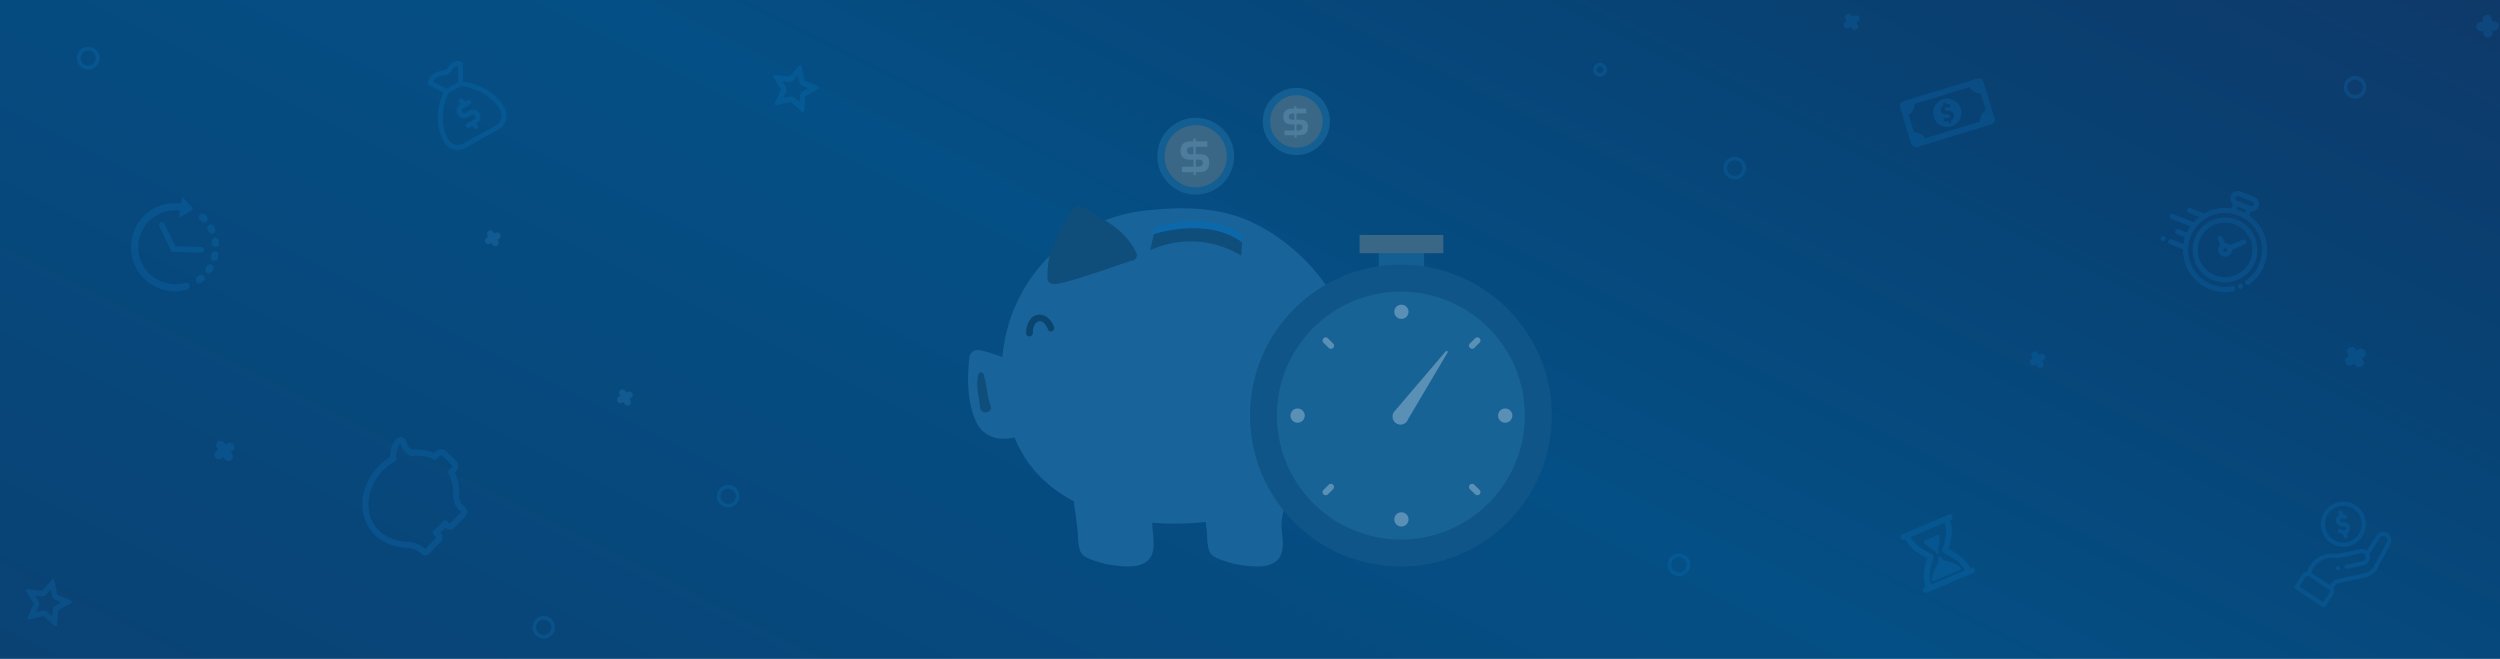 <svg xmlns="http://www.w3.org/2000/svg" xmlns:xlink="http://www.w3.org/1999/xlink" width="1366" height="360" viewBox="0 0 1366 360"><rect x="0" y="0" width="1366" height="360" fill="#808080" stroke="none"/><defs><clipPath id="a"><rect width="1366" height="360"/></clipPath><linearGradient id="b" x1="-0.335" y1="0.974" x2="1.357" y2="-0.209" gradientUnits="objectBoundingBox"><stop offset="0" stop-color="#0d3c6c"/><stop offset="0.444" stop-color="#044f85"/><stop offset="0.618" stop-color="#084274"/><stop offset="0.961" stop-color="#192a58"/><stop offset="1" stop-color="#162654"/></linearGradient></defs><g id="c" clip-path="url(#a)"><rect width="1366" height="360" fill="#fff"/><g clip-path="url(#a)"><rect width="1366" height="360" fill="#fff"/><path d="M7.807,0h1354.35c4.312,0,7.807,2.192,7.807,4.9V478.078c0,2.7-3.5,4.9-7.807,4.9H7.807c-4.312,0-7.807-2.192-7.807-4.9V4.9C0,2.192,3.5,0,7.807,0Z" transform="translate(-0.25 -97.094)" fill="url(#b)"/></g><g transform="translate(-151.165 -163.359)" opacity="0.15"><g transform="translate(343.279 52.121)" fill="rgba(255,145,88,0)" stroke-linejoin="round"><path d="M 245.923 170.218 L 241.037 165.759 L 240.455 165.228 L 239.688 165.406 L 233.244 166.895 L 235.977 160.884 L 236.305 160.164 L 235.896 159.487 L 232.476 153.831 L 239.052 154.572 L 239.834 154.66 L 240.351 154.066 L 244.686 149.085 L 246.021 155.552 L 246.18 156.324 L 246.905 156.631 L 252.989 159.206 L 247.243 162.464 L 246.556 162.853 L 246.489 163.64 L 245.923 170.218 Z" stroke="none"/><path d="M 243.829 152.354 L 241.483 155.05 C 240.91 155.709 240.082 156.081 239.22 156.081 C 239.109 156.081 238.996 156.075 238.884 156.062 L 235.336 155.663 L 237.179 158.711 C 237.692 159.559 237.753 160.604 237.343 161.505 L 235.868 164.749 L 239.35 163.944 C 239.574 163.892 239.801 163.867 240.026 163.867 C 240.766 163.867 241.489 164.141 242.048 164.651 L 244.689 167.061 L 244.994 163.512 C 245.079 162.527 245.643 161.647 246.503 161.159 L 249.603 159.401 L 246.321 158.012 C 245.412 157.628 244.751 156.821 244.552 155.856 L 243.829 152.354 M 245.151 146.67 C 245.205 146.67 245.259 146.677 245.314 146.691 C 245.615 146.771 245.808 147.04 245.891 147.503 L 247.49 155.249 L 254.777 158.334 C 255.318 158.573 255.539 158.878 255.441 159.249 C 255.383 159.47 255.189 159.677 254.859 159.869 L 247.983 163.769 L 247.306 171.643 C 247.298 171.716 247.277 171.818 247.243 171.949 C 247.134 172.362 246.931 172.568 246.633 172.568 C 246.569 172.568 246.5 172.558 246.426 172.539 C 246.235 172.49 246.05 172.376 245.87 172.201 L 240.026 166.867 L 232.318 168.648 C 232.175 168.684 232.044 168.701 231.924 168.701 C 231.831 168.701 231.746 168.691 231.667 168.67 C 231.456 168.616 231.316 168.501 231.249 168.328 C 231.181 168.154 231.175 167.963 231.231 167.752 C 231.246 167.691 231.283 167.594 231.34 167.458 L 234.612 160.263 L 230.517 153.49 C 230.336 153.152 230.274 152.877 230.329 152.667 C 230.413 152.345 230.682 152.184 231.135 152.184 C 231.204 152.184 231.278 152.188 231.355 152.195 L 239.22 153.081 L 244.412 147.115 C 244.658 146.818 244.904 146.67 245.151 146.67 Z" stroke="none" fill="#1093ed"/></g><g transform="translate(169 113.093)" fill="rgba(255,145,88,0)" stroke-linejoin="round"><path d="M 11.923 390.218 L 7.037 385.76 L 6.455 385.23 L 5.688 385.407 L -0.756 386.895 L 1.978 380.885 L 2.305 380.165 L 1.896 379.488 L -1.524 373.831 L 5.052 374.572 L 5.835 374.66 L 6.351 374.066 L 10.686 369.085 L 12.021 375.552 L 12.18 376.323 L 12.905 376.63 L 18.989 379.206 L 13.243 382.464 L 12.556 382.853 L 12.489 383.64 L 11.923 390.218 Z" stroke="none"/><path d="M 9.829 372.354 L 7.483 375.051 C 6.91 375.709 6.083 376.081 5.22 376.081 C 5.109 376.081 4.996 376.075 4.884 376.062 L 1.336 375.663 L 3.179 378.711 C 3.692 379.559 3.753 380.604 3.343 381.506 L 1.867 384.75 L 5.351 383.945 C 5.575 383.894 5.801 383.868 6.026 383.868 C 6.766 383.868 7.489 384.142 8.048 384.652 L 10.689 387.062 L 10.994 383.512 C 11.079 382.527 11.643 381.647 12.503 381.159 L 15.603 379.401 L 12.32 378.011 C 11.412 377.626 10.751 376.82 10.552 375.855 L 9.829 372.354 M 11.151 366.67 C 11.205 366.67 11.26 366.677 11.314 366.691 C 11.615 366.77 11.808 367.041 11.891 367.503 L 13.49 375.248 L 20.777 378.334 C 21.318 378.573 21.539 378.878 21.441 379.248 C 21.383 379.469 21.189 379.678 20.859 379.87 L 13.983 383.769 L 13.306 391.643 C 13.298 391.717 13.277 391.818 13.243 391.948 C 13.134 392.362 12.931 392.568 12.633 392.568 C 12.569 392.568 12.5 392.559 12.426 392.539 C 12.235 392.489 12.05 392.377 11.87 392.2 L 6.026 386.868 L -1.682 388.648 C -1.825 388.684 -1.956 388.702 -2.076 388.702 C -2.168 388.702 -2.254 388.691 -2.333 388.67 C -2.544 388.616 -2.684 388.501 -2.751 388.328 C -2.818 388.154 -2.825 387.963 -2.769 387.751 C -2.753 387.692 -2.717 387.593 -2.66 387.458 L 0.612 380.264 L -3.483 373.49 C -3.664 373.152 -3.726 372.878 -3.671 372.667 C -3.587 372.345 -3.318 372.184 -2.866 372.184 C -2.796 372.184 -2.722 372.188 -2.644 372.195 L 5.22 373.081 L 10.412 367.114 C 10.658 366.819 10.904 366.67 11.151 366.67 Z" stroke="none" fill="#1093ed"/></g><path d="M5.584,9.993l-.7-1.021-1.021.7A2.472,2.472,0,1,1,1.079,5.585l1.021-.7L1.4,3.867A2.472,2.472,0,0,1,5.487,1.08l.7,1.021,1.021-.7A2.473,2.473,0,0,1,9.992,5.489l-1.021.7.7,1.021A2.472,2.472,0,1,1,5.584,9.993Z" transform="translate(268.268 404.211)" fill="#1093ed"/><path d="M5.584,9.993l-.7-1.021-1.021.7A2.473,2.473,0,0,1,1.078,5.583l1.021-.7-.7-1.02A2.473,2.473,0,0,1,5.488,1.078l.7,1.021,1.021-.7A2.472,2.472,0,1,1,9.992,5.487l-1.022.7.7,1.021A2.472,2.472,0,1,1,5.584,9.993Z" transform="translate(1432.609 352.923)" fill="#1093ed"/><path d="M4.284,7.667l-.536-.785-.783.534A1.9,1.9,0,1,1,.828,4.286l.783-.535-.535-.784A1.9,1.9,0,1,1,4.209.828l.536.785.783-.534A1.9,1.9,0,1,1,7.665,4.21l-.783.534.535.784A1.9,1.9,0,1,1,4.284,7.667Z" transform="translate(1158.634 171.061)" fill="#1093ed"/><path d="M4.084,7.8,3.633,6.97,2.8,7.421a1.9,1.9,0,0,1-1.8-3.337l.834-.451L1.377,2.8A1.9,1.9,0,1,1,4.713.994l.452.835L6,1.378A1.9,1.9,0,0,1,7.8,4.714l-.834.451L7.421,6A1.9,1.9,0,1,1,4.084,7.8Z" transform="translate(1260.06 355.438)" fill="#1093ed"/><path d="M4.084,7.8l-.451-.835L2.8,7.42a1.9,1.9,0,0,1-1.8-3.336l.834-.451L1.377,2.8A1.9,1.9,0,0,1,4.713,1l.451.834L6,1.377A1.9,1.9,0,0,1,7.8,4.713l-.834.451L7.421,6A1.9,1.9,0,0,1,4.084,7.8Z" transform="translate(416.057 289.153)" fill="#54b5f7"/><path d="M4.085,7.8l-.452-.835L2.8,7.42a1.9,1.9,0,0,1-1.8-3.337l.834-.451L1.377,2.8A1.9,1.9,0,0,1,4.714.994l.451.834L6,1.377A1.9,1.9,0,0,1,7.8,4.713l-.834.451L7.421,6A1.9,1.9,0,1,1,4.085,7.8Z" transform="translate(488.213 376.043)" fill="#54b5f7"/><path d="M3.918,10.017l-.07-1.233-1.235.07a2.472,2.472,0,1,1-.281-4.936l1.234-.07L3.5,2.614a2.472,2.472,0,1,1,4.937-.283L8.5,3.567,9.736,3.5a2.472,2.472,0,0,1,.283,4.937L8.785,8.5l.07,1.233a2.473,2.473,0,0,1-2.328,2.611c-.047,0-.094,0-.141,0A2.474,2.474,0,0,1,3.918,10.017Z" transform="translate(1504.209 171.486)" fill="#1093ed"/><g transform="translate(-74.392 -58.807)" fill="rgba(236,78,51,0)" stroke-linejoin="round"><path d="M 1173.394 319.196 C 1170.635 319.196 1168.365 317.036 1168.225 314.277 C 1168.081 311.424 1170.284 308.985 1173.137 308.84 C 1173.226 308.836 1173.315 308.834 1173.403 308.834 C 1176.163 308.834 1178.434 310.995 1178.573 313.754 C 1178.643 315.136 1178.171 316.463 1177.243 317.489 C 1176.315 318.516 1175.043 319.12 1173.661 319.19 C 1173.572 319.194 1173.482 319.196 1173.394 319.196 Z" stroke="none"/><path d="M 1173.403 309.834 C 1173.332 309.834 1173.259 309.836 1173.188 309.839 C 1170.886 309.956 1169.107 311.924 1169.224 314.227 C 1169.336 316.453 1171.168 318.196 1173.394 318.196 C 1173.465 318.196 1173.538 318.195 1173.611 318.191 C 1174.726 318.135 1175.752 317.647 1176.501 316.819 C 1177.25 315.99 1177.631 314.92 1177.575 313.805 C 1177.462 311.578 1175.63 309.834 1173.403 309.834 M 1173.403 307.834 C 1176.674 307.834 1179.405 310.4 1179.572 313.703 C 1179.744 317.113 1177.12 320.016 1173.711 320.188 C 1173.605 320.194 1173.499 320.196 1173.394 320.196 C 1170.124 320.196 1167.393 317.63 1167.226 314.328 C 1167.054 310.919 1169.677 308.015 1173.087 307.842 C 1173.193 307.836 1173.298 307.834 1173.403 307.834 Z" stroke="none" fill="#1093ed"/></g><g transform="translate(188.568 290.928)" fill="rgba(84,181,247,0)" stroke-linejoin="round"><path d="M 360.469 148.747 C 357.71 148.747 355.44 146.586 355.3 143.827 C 355.156 140.974 357.36 138.536 360.213 138.391 C 360.301 138.387 360.391 138.384 360.479 138.384 C 363.238 138.384 365.509 140.545 365.648 143.304 C 365.718 144.686 365.246 146.013 364.318 147.04 C 363.39 148.067 362.118 148.671 360.736 148.74 C 360.647 148.745 360.557 148.747 360.469 148.747 Z" stroke="none"/><path d="M 360.479 139.384 C 360.408 139.384 360.335 139.386 360.263 139.39 C 357.961 139.506 356.183 141.474 356.299 143.777 C 356.412 146.003 358.243 147.747 360.469 147.747 C 360.541 147.747 360.613 147.745 360.686 147.742 C 361.801 147.685 362.827 147.198 363.576 146.369 C 364.325 145.541 364.706 144.47 364.65 143.354 C 364.537 141.128 362.705 139.384 360.479 139.384 M 360.479 137.384 C 363.75 137.384 366.48 139.95 366.647 143.254 C 366.82 146.663 364.196 149.567 360.787 149.739 C 360.68 149.744 360.574 149.747 360.469 149.747 C 357.199 149.747 354.469 147.181 354.302 143.878 C 354.129 140.468 356.753 137.565 360.162 137.392 C 360.268 137.387 360.374 137.384 360.479 137.384 Z" stroke="none" fill="#1093ed"/></g><g transform="translate(162.683 70.274)" fill="rgba(236,78,51,0)" stroke-linejoin="round"><path d="M 1275.306 145.98 C 1272.546 145.98 1270.274 143.819 1270.135 141.06 C 1270.065 139.678 1270.537 138.351 1271.465 137.324 C 1272.393 136.297 1273.665 135.694 1275.047 135.624 C 1275.136 135.62 1275.226 135.617 1275.315 135.617 C 1278.073 135.617 1280.343 137.778 1280.483 140.537 C 1280.627 143.389 1278.423 145.828 1275.57 145.973 C 1275.483 145.978 1275.394 145.98 1275.306 145.98 Z" stroke="none"/><path d="M 1275.315 136.617 C 1275.243 136.617 1275.17 136.619 1275.097 136.623 C 1273.982 136.679 1272.956 137.166 1272.207 137.995 C 1271.458 138.823 1271.077 139.894 1271.133 141.01 C 1271.246 143.236 1273.079 144.98 1275.306 144.98 C 1275.377 144.98 1275.45 144.978 1275.519 144.975 C 1277.822 144.857 1279.601 142.889 1279.484 140.587 C 1279.372 138.361 1277.54 136.617 1275.315 136.617 M 1275.315 134.617 C 1278.585 134.617 1281.314 137.184 1281.482 140.486 C 1281.654 143.895 1279.03 146.798 1275.621 146.972 C 1275.516 146.977 1275.41 146.98 1275.306 146.98 C 1272.035 146.98 1269.303 144.415 1269.136 141.111 C 1268.964 137.701 1271.587 134.797 1274.997 134.625 C 1275.103 134.62 1275.21 134.617 1275.315 134.617 Z" stroke="none" fill="#1093ed"/></g><g transform="translate(-430.74 59.945)" fill="rgba(236,78,51,0)" stroke-linejoin="round"><path d="M 630.084 140.354 C 627.325 140.354 625.055 138.193 624.915 135.434 C 624.846 134.052 625.318 132.726 626.246 131.699 C 627.174 130.672 628.446 130.068 629.828 129.998 C 629.917 129.994 630.007 129.992 630.096 129.992 C 632.854 129.992 635.124 132.152 635.264 134.911 C 635.408 137.763 633.204 140.202 630.351 140.347 C 630.262 140.352 630.173 140.354 630.084 140.354 Z" stroke="none"/><path d="M 630.096 130.992 C 630.024 130.992 629.951 130.993 629.878 130.997 C 628.763 131.053 627.737 131.541 626.988 132.369 C 626.239 133.198 625.858 134.268 625.914 135.384 C 626.027 137.61 627.858 139.354 630.084 139.354 C 630.156 139.354 630.229 139.352 630.3 139.348 C 632.603 139.231 634.381 137.263 634.265 134.961 C 634.152 132.735 632.321 130.992 630.096 130.992 M 630.096 128.992 C 633.366 128.992 636.095 131.558 636.262 134.86 C 636.435 138.27 633.811 141.173 630.402 141.346 C 630.295 141.351 630.189 141.354 630.084 141.354 C 626.814 141.354 624.084 138.788 623.917 135.485 C 623.744 132.076 626.368 129.172 629.777 129 C 629.884 128.994 629.99 128.992 630.096 128.992 Z" stroke="none" fill="#1093ed"/></g><g transform="translate(256.897 -133.037)" fill="rgba(236,78,51,0)" stroke-linejoin="round"><path d="M 768.541 337.317 C 767.045 337.317 765.813 336.144 765.737 334.647 C 765.699 333.896 765.955 333.176 766.459 332.619 C 766.962 332.062 767.653 331.735 768.402 331.697 C 768.452 331.694 768.501 331.693 768.549 331.693 C 770.046 331.693 771.277 332.865 771.353 334.362 C 771.431 335.91 770.235 337.234 768.687 337.313 C 768.638 337.315 768.59 337.317 768.541 337.317 Z" stroke="none"/><path d="M 768.549 332.693 C 768.518 332.693 768.486 332.694 768.452 332.696 C 767.97 332.72 767.525 332.931 767.201 333.29 C 766.876 333.649 766.711 334.113 766.736 334.596 C 766.784 335.561 767.578 336.317 768.541 336.317 C 768.573 336.317 768.605 336.316 768.636 336.314 C 769.634 336.263 770.404 335.41 770.354 334.413 C 770.305 333.448 769.512 332.693 768.549 332.693 M 768.549 330.693 C 770.565 330.693 772.248 332.276 772.351 334.312 C 772.458 336.414 770.84 338.205 768.737 338.312 C 768.672 338.315 768.606 338.317 768.541 338.317 C 766.525 338.317 764.841 336.734 764.738 334.697 C 764.632 332.595 766.25 330.804 768.352 330.698 C 768.418 330.695 768.484 330.693 768.549 330.693 Z" stroke="none" fill="#1093ed"/></g><g transform="translate(119.155 132.318)" fill="rgba(236,78,51,0)" stroke-linejoin="round"><path d="M 329.089 378.99 C 326.33 378.99 324.06 376.829 323.92 374.07 C 323.776 371.217 325.98 368.777 328.833 368.632 C 328.92 368.628 329.01 368.626 329.098 368.626 C 331.858 368.626 334.129 370.787 334.268 373.546 C 334.338 374.928 333.866 376.255 332.938 377.282 C 332.01 378.309 330.738 378.913 329.356 378.983 C 329.267 378.987 329.178 378.99 329.089 378.99 Z" stroke="none"/><path d="M 329.098 369.626 C 329.026 369.626 328.954 369.628 328.884 369.631 C 326.581 369.748 324.803 371.717 324.919 374.02 C 325.031 376.246 326.863 377.99 329.089 377.99 C 329.161 377.99 329.234 377.988 329.306 377.984 C 330.421 377.928 331.447 377.44 332.196 376.612 C 332.945 375.783 333.326 374.712 333.27 373.597 C 333.157 371.37 331.324 369.626 329.098 369.626 M 329.098 367.626 C 332.369 367.626 335.1 370.193 335.267 373.496 C 335.44 376.905 332.816 379.809 329.407 379.982 C 329.3 379.987 329.194 379.99 329.089 379.99 C 325.819 379.99 323.088 377.423 322.922 374.12 C 322.749 370.71 325.373 367.807 328.782 367.634 C 328.888 367.628 328.993 367.626 329.098 367.626 Z" stroke="none" fill="#1093ed"/></g><g transform="translate(236.877 345)" fill="rgba(255,145,88,0)" stroke-linejoin="round"><path d="M 831.654 132.122 C 828.894 132.122 826.622 129.961 826.482 127.203 C 826.338 124.349 828.542 121.91 831.395 121.765 C 831.483 121.761 831.572 121.759 831.66 121.759 C 834.42 121.759 836.691 123.919 836.831 126.678 C 836.975 129.532 834.771 131.971 831.918 132.116 C 831.831 132.12 831.742 132.122 831.654 132.122 Z" stroke="none"/><path d="M 831.66 122.759 C 831.589 122.759 831.517 122.761 831.446 122.764 C 829.143 122.881 827.365 124.849 827.481 127.152 C 827.594 129.378 829.427 131.122 831.654 131.122 C 831.725 131.122 831.797 131.121 831.868 131.117 C 834.17 131 835.948 129.032 835.832 126.728 C 835.719 124.502 833.887 122.759 831.66 122.759 M 831.66 120.759 C 834.931 120.759 837.662 123.324 837.829 126.627 C 838.002 130.037 835.378 132.942 831.969 133.114 C 831.864 133.12 831.758 133.122 831.654 133.122 C 828.383 133.122 825.651 130.556 825.484 127.253 C 825.311 123.844 827.935 120.939 831.344 120.767 C 831.45 120.761 831.556 120.759 831.66 120.759 Z" stroke="none" fill="#1093ed"/></g><g transform="matrix(0.899, -0.438, 0.438, 0.899, 213.904, 285.826)"><g transform="translate(0 1.688)"><g transform="translate(0 0)"><path d="M255.454,423.213c-.4.1-.8.187-1.2.261a1.936,1.936,0,0,0,.705,3.807c.479-.089.961-.193,1.434-.311a1.936,1.936,0,0,0-.936-3.757Z" transform="translate(-226.511 -379.524)" fill="#1093ed"/><path d="M413.021,140.023a1.936,1.936,0,0,0,3.676-1.217c-.153-.463-.323-.927-.5-1.378a1.936,1.936,0,1,0-3.595,1.437C412.751,139.245,412.893,139.635,413.021,140.023Z" transform="translate(-369.761 -122.284)" fill="#1093ed"/><path d="M322.885,394.232c-.342.225-.694.444-1.049.648a1.936,1.936,0,1,0,1.935,3.354c.422-.243.842-.5,1.249-.771a1.936,1.936,0,0,0-2.134-3.23Z" transform="translate(-287.65 -353.308)" fill="#1093ed"/><path d="M431.5,209.172a1.936,1.936,0,1,0-3.869.152c.016.408.02.823.011,1.231a1.936,1.936,0,1,0,3.871.086C431.528,210.153,431.524,209.659,431.5,209.172Z" transform="translate(-383.365 -186.025)" fill="#1093ed"/><path d="M380.7,344.456a1.935,1.935,0,0,0-2.711.387c-.246.328-.5.651-.77.963a1.937,1.937,0,0,0,.219,2.729c.046.039.093.075.142.109a1.936,1.936,0,0,0,2.587-.328c.316-.372.625-.758.919-1.149A1.936,1.936,0,0,0,380.7,344.456Z" transform="translate(-337.754 -308.625)" fill="#1093ed"/><path d="M416.71,279.441a1.936,1.936,0,0,0-2.426,1.268c-.122.39-.258.781-.4,1.165a1.936,1.936,0,0,0,3.618,1.379c.174-.456.335-.922.481-1.385A1.936,1.936,0,0,0,416.71,279.441Z" transform="translate(-370.919 -250.607)" fill="#1093ed"/><path d="M20.5,45.655a19.99,19.99,0,0,1-4.966-1.578c-.019-.01-.035-.021-.055-.03-.371-.175-.741-.362-1.1-.557l-.005,0a20.652,20.652,0,0,1-1.926-1.2,20.2,20.2,0,0,1,.084-33.09l.069-.048a20.237,20.237,0,0,1,22.68-.182l-1.513,2.185c-.421.608-.162,1.052.574.985l6.57-.588a1.082,1.082,0,0,0,.98-1.416L40.126,3.772c-.2-.713-.7-.8-1.124-.19L37.486,5.773a23.909,23.909,0,0,0-17.52-3.725q-.93.161-1.833.391l-.012,0-.07.02A23.872,23.872,0,0,0,4.814,11.332c-.028.033-.057.065-.083.1-.11.148-.219.3-.326.451-.175.248-.347.5-.511.757-.021.031-.036.062-.054.093A23.868,23.868,0,0,0,.025,26.812c0,.016,0,.033,0,.05.022.486.06.978.113,1.463,0,.031.01.061.015.092.054.487.122.976.207,1.464A23.892,23.892,0,0,0,7.1,42.837l.025.026.009.008a24.394,24.394,0,0,0,3.084,2.577,23.871,23.871,0,0,0,9.6,4.017,1.936,1.936,0,0,0,.683-3.811Z" transform="translate(0 -1.688)" fill="#1093ed"/><path d="M207.554,83.2a1.567,1.567,0,0,0-1.567,1.566V100.37l14.272,7.378a1.566,1.566,0,0,0,1.438-2.783l-12.579-6.5v-13.7A1.566,1.566,0,0,0,207.554,83.2Z" transform="translate(-184.663 -74.76)" fill="#1093ed"/></g></g></g><g transform="matrix(0.695, -0.719, 0.719, 0.695, 325.762, 426.449)"><path d="M55.561,34.161h-.873a24.652,24.652,0,0,0-7.134-9.853,6.478,6.478,0,0,1,1.058-5.277,3.283,3.283,0,0,0,.1-3.37,3.317,3.317,0,0,0-2.891-1.71c-.135,0-.283.012-.418.025a13.358,13.358,0,0,0-8.856,4.465,24.753,24.753,0,0,0-4.932-.836,33.3,33.3,0,0,0-3.506-.2A30,30,0,0,0,8.315,24.591,23.266,23.266,0,0,0,0,42.2a21.9,21.9,0,0,0,.6,5.129c.012.037.012.074.025.1l.012.062a23.524,23.524,0,0,0,1.845,4.945A26.078,26.078,0,0,0,7.22,59.585,11.2,11.2,0,0,1,10.2,66.7v.726a1.91,1.91,0,0,0,.037.381A3.174,3.174,0,0,0,13.358,70.5h9.164a3.16,3.16,0,0,0,3.161-3.161v-.418a32.3,32.3,0,0,0,3.936.049v.369A3.16,3.16,0,0,0,32.781,70.5h9.164a3.16,3.16,0,0,0,3.161-3.161V65.1a7.4,7.4,0,0,1,2.534-5.08c.111-.1.234-.2.344-.3l.025-.025a.287.287,0,0,0,.086-.086,24.484,24.484,0,0,0,6.716-9.742h.726a4.446,4.446,0,0,0,4.44-4.44V38.576A4.4,4.4,0,0,0,55.561,34.161Zm-9.742-16.9h0l-.012-.012v.012h0L45.6,15.612ZM56.68,45.44a1.123,1.123,0,0,1-1.119,1.119H53.642a1.665,1.665,0,0,0-1.587,1.169,21.015,21.015,0,0,1-6.2,9.459l-.025.025-.012.012-.332.3-.037.037a10.7,10.7,0,0,0-3.641,7.491v2.14H32.953v-2a1.667,1.667,0,0,0-1.833-1.648,27.643,27.643,0,0,1-3.014.16,28.644,28.644,0,0,1-3.85-.258,1.655,1.655,0,0,0-1.882,1.648v2.1H13.53v-.6a14.55,14.55,0,0,0-3.912-9.311A22.485,22.485,0,0,1,5.5,51.012c-.012-.025-.025-.037-.025-.062a19.365,19.365,0,0,1-1.6-4.256c0-.012-.012-.025-.012-.037v-.025a19.181,19.181,0,0,1-.529-4.416c0-11.845,11.12-21.476,24.785-21.476a30.3,30.3,0,0,1,3.173.172.156.156,0,0,1,.074.012,16.2,16.2,0,0,1,4.957,1,1.666,1.666,0,0,0,2.165-.529,9.8,9.8,0,0,1,7.319-4.1A9.811,9.811,0,0,0,44.38,25.28a1.691,1.691,0,0,0,.615,1.242,21.258,21.258,0,0,1,6.962,9.84,1.666,1.666,0,0,0,1.574,1.144h2.042a1.123,1.123,0,0,1,1.119,1.119V45.44H56.68Z" fill="#1093ed"/></g><g transform="matrix(0.875, -0.485, 0.485, 0.875, 347.175, 226.309)"><g transform="translate(33.9)"><path d="M193.407,221.056h-2.492a1.64,1.64,0,1,1,0-3.28H195.3a1.087,1.087,0,1,0,0-2.175h-2.057v-1.513a1.087,1.087,0,1,0-2.175,0V215.6h-.154a3.815,3.815,0,0,0,0,7.63h2.492a1.64,1.64,0,1,1,0,3.28H188.94a1.087,1.087,0,0,0,0,2.175h2.139v1.55a1.087,1.087,0,1,0,2.175,0v-1.55h.208a3.815,3.815,0,0,0-.054-7.63Z" transform="translate(-173.217 -193.698)" fill="#1093ed" stroke="#1093ed" stroke-width="0.5"/><path d="M69.187,24.893a31.17,31.17,0,0,0-4.712-7.558A35.106,35.106,0,0,0,58.439,11.6l4.622-8.572a1.073,1.073,0,0,0-.2-1.287A5.417,5.417,0,0,0,58.983,0a9.121,9.121,0,0,0-3.516.924,6.654,6.654,0,0,1-2.211.662A1.377,1.377,0,0,1,52.74,1.5,16.1,16.1,0,0,0,47.321.217a7.345,7.345,0,0,0-5.455,2.555,1.094,1.094,0,0,0-.127,1.359l4.984,7.53a35.693,35.693,0,0,0-5.954,5.673,31.452,31.452,0,0,0-4.712,7.558A25.7,25.7,0,0,0,33.9,35.151a8.45,8.45,0,0,0,8.437,8.437h20.57a8.45,8.45,0,0,0,8.437-8.437A25.7,25.7,0,0,0,69.187,24.893ZM44.058,3.679a4.741,4.741,0,0,1,3.262-1.3,14.12,14.12,0,0,1,4.667,1.151,3.682,3.682,0,0,0,1.26.217,8.027,8.027,0,0,0,3.045-.825,7.349,7.349,0,0,1,2.682-.761,2.876,2.876,0,0,1,1.749.6l-4.35,8.083H48.8ZM62.907,41.412H42.337a6.269,6.269,0,0,1-6.262-6.262c0-5.809,2.13-11.318,6.316-16.375a33.265,33.265,0,0,1,6.153-5.763h8.138a32.637,32.637,0,0,1,6.153,5.763c4.2,5.056,6.316,10.557,6.316,16.375A6.242,6.242,0,0,1,62.907,41.412Z" transform="translate(-33.9)" fill="#1093ed" stroke="#1093ed" stroke-width="0.5"/></g></g><g transform="matrix(0.978, -0.208, 0.208, 0.978, 1394.681, 438.932)"><path d="M220.634,332.1a1.119,1.119,0,1,0-1.583,0A1.12,1.12,0,0,0,220.634,332.1Zm0,0" transform="translate(-193.807 -290.114)" fill="#1093ed"/><path d="M188.449,12.3A12.3,12.3,0,1,0,200.753,0,12.318,12.318,0,0,0,188.449,12.3Zm22.371,0A10.067,10.067,0,1,1,200.753,2.237,10.079,10.079,0,0,1,210.82,12.3Zm0,0" transform="translate(-166.919 6)" fill="#1093ed"/><path d="M13.385,245.518a1.118,1.118,0,0,0,1.579.009l5.423-5.343a3.38,3.38,0,0,0,.8-3.471l1.167-1.125a3.336,3.336,0,0,1,2.329-.941h14.87A10.015,10.015,0,0,0,46.57,231.8c.078-.076-.59.712,10.145-12.119a4.474,4.474,0,0,0-6.808-5.807l-6.6,6.784a4.5,4.5,0,0,0-3.478-1.665H27.355a14.431,14.431,0,0,0-5.6-1.118A13.839,13.839,0,0,0,9.14,225.022a3.341,3.341,0,0,0-2.992.927L.828,231.285a1.119,1.119,0,0,0,0,1.578Zm8.368-25.412a12.211,12.211,0,0,1,4.924,1.025,1.116,1.116,0,0,0,.448.094h12.7a2.237,2.237,0,1,1,0,4.474H30.7a1.118,1.118,0,1,0,0,2.237h9.126a4.467,4.467,0,0,0,4.435-5.059c6.385-6.563,7.285-7.485,7.324-7.531A2.237,2.237,0,1,1,55,218.237L44.97,230.23a7.789,7.789,0,0,1-5.422,2.18H24.679a5.561,5.561,0,0,0-3.883,1.568l-.951.917-8.763-8.763c2.048-3.842,5.891-6.027,10.671-6.027ZM7.732,227.529a1.116,1.116,0,0,1,1.385-.157c.194.118-.362-.388,9.688,9.648a1.121,1.121,0,0,1,.006,1.576l-4.623,4.555L3.2,232.077Zm0,0" transform="translate(0 -185.428)" fill="#1093ed"/><path d="M268.1,41.107v1.311a3.355,3.355,0,0,0,1.118,6.519,1.118,1.118,0,1,1,0,2.237,2.023,2.023,0,0,1-1.452-.846,1.119,1.119,0,1,0-1.712,1.44,4.639,4.639,0,0,0,2.046,1.457V54.53a1.118,1.118,0,1,0,2.237,0V53.219a3.355,3.355,0,0,0-1.118-6.519,1.119,1.119,0,0,1,0-2.237,1.8,1.8,0,0,1,1.21.585,1.119,1.119,0,0,0,1.556-1.607,4.321,4.321,0,0,0-1.647-1.03v-1.3a1.118,1.118,0,1,0-2.237,0Zm0,0" transform="translate(-235.604 -29.514)" fill="#1093ed"/></g><g transform="translate(1351.321 248.633) rotate(22)"><g transform="translate(-1.134 9.174)"><path d="M57.425,40.534A22.681,22.681,0,0,0,39.787,20.646V17.79a3.821,3.821,0,0,0-.922-7.528H30.774a3.821,3.821,0,0,0-.922,7.528v2.863a22.564,22.564,0,0,0-11.066,6.087,22.809,22.809,0,0,0-1.908,2.165c-.028,0-.056,0-.085,0H8.784a1.124,1.124,0,1,0,0,2.248h6.564a22.528,22.528,0,0,0-1.994,4.319H1.124a1.124,1.124,0,0,0,0,2.248h11.6a22.849,22.849,0,0,0-.558,4.319H7.192a1.124,1.124,0,0,0,0,2.248H12.2a22.815,22.815,0,0,0,.7,4.319H5.619a1.124,1.124,0,0,0,0,2.248h8A22.7,22.7,0,0,0,32.593,65.382q1.114.11,2.227.11A22.754,22.754,0,0,0,47.208,61.83a1.124,1.124,0,1,0-1.226-1.883,20.452,20.452,0,1,1,6.024-6.031,1.124,1.124,0,1,0,1.885,1.224A22.772,22.772,0,0,0,57.425,40.534ZM29.2,14.083a1.575,1.575,0,0,1,1.573-1.573h8.091a1.573,1.573,0,0,1,0,3.147H30.774A1.575,1.575,0,0,1,29.2,14.083Zm2.9,6.184V17.9h5.44v2.36A22.9,22.9,0,0,0,32.1,20.267Z" transform="translate(0 -10.262)" fill="#1093ed" stroke="#1093ed" stroke-width="0.5"/><path d="M436.894,425.5a1.124,1.124,0,1,0,.794.329A1.13,1.13,0,0,0,436.894,425.5Z" transform="translate(-386.8 -378.837)" fill="#1093ed" stroke="#1093ed" stroke-width="0.5"/><path d="M172.3,144.609a17.433,17.433,0,1,0,17.433,17.433A17.453,17.453,0,0,0,172.3,144.609Zm0,32.618a15.185,15.185,0,1,1,15.185-15.185A15.2,15.2,0,0,1,172.3,177.227Z" transform="translate(-137.468 -129.512)" fill="#1093ed" stroke="#1093ed" stroke-width="0.5"/><path d="M270.1,219.74l-5.566,5.566a3.483,3.483,0,0,0-3.085,0l-2.491-2.491a1.124,1.124,0,1,0-1.589,1.589l2.491,2.491a3.492,3.492,0,1,0,6.264,0l5.4-5.4h0l.163-.163a1.124,1.124,0,0,0-1.589-1.589Zm-7.108,9.942a1.244,1.244,0,1,1,1.244-1.244A1.246,1.246,0,0,1,262.988,229.683Z" transform="translate(-228.151 -195.908)" fill="#1093ed" stroke="#1093ed" stroke-width="0.5"/><path d="M1.124,351.44a1.124,1.124,0,1,0,.794,1.918,1.124,1.124,0,0,0-.794-1.918Z" transform="translate(0 -313.1)" fill="#1093ed" stroke="#1093ed" stroke-width="0.5"/></g></g><g transform="matrix(0.921, -0.391, 0.391, 0.921, 1186.695, 456.987)"><g transform="translate(2.671)"><path d="M21.027,19.329a.785.785,0,0,0,1.57,0,3.911,3.911,0,0,1,.919-2.514,16.129,16.129,0,0,0,2.931-5.035.785.785,0,0,0-.74-1.046H17.916a.785.785,0,0,0-.741,1.046,16.157,16.157,0,0,0,2.931,5.035A3.91,3.91,0,0,1,21.027,19.329Z" transform="translate(-6.503 -2.845)" fill="#1093ed"/><path d="M21.171,26.427a.785.785,0,0,0-1.57,0A4.086,4.086,0,0,1,17.7,29.59a20.622,20.622,0,0,0-5.844,6.262.786.786,0,0,0,.684,1.17h15.7a.785.785,0,0,0,.684-1.17,20.618,20.618,0,0,0-5.843-6.262A4.084,4.084,0,0,1,21.171,26.427Z" transform="translate(-5.077 -6.796)" fill="#1093ed"/><path d="M31.717,31.4h-.47c-.539-6.11-4.117-10.8-6.9-14.132,2.782-3.331,6.358-8.022,6.9-14.132h.47a1.57,1.57,0,0,0,0-3.14H4.241a1.57,1.57,0,0,0,0,3.14h.47c.54,6.11,4.116,10.8,6.9,14.132C8.828,20.6,5.251,25.294,4.71,31.4H4.241a1.57,1.57,0,0,0,0,3.14H31.719a1.57,1.57,0,1,0,0-3.14Zm-23.86,0c.59-5.52,4.179-9.771,6.861-12.948l.143-.17a1.569,1.569,0,0,0,0-2.025l-.143-.169C12.038,12.915,8.448,8.664,7.858,3.143H28.1c-.59,5.521-4.18,9.772-6.862,12.949l-.142.169a1.569,1.569,0,0,0,0,2.025l.143.17c2.681,3.176,6.27,7.427,6.86,12.948H7.858Z" transform="translate(-2.671)" fill="#1093ed"/></g></g><g transform="translate(1187.964 217.467) rotate(-17)"><g transform="translate(0 2.075)"><path d="M44.287,2.075H3.349C.942,2.075,0,2.953,0,5.359V24.885a3.264,3.264,0,0,0,3.349,3.346H44.287c2.408,0,3.35-.94,3.35-3.346V5.359C47.638,2.953,46.7,2.075,44.287,2.075Zm.087,17.907c-2.556.917-3.816,2-4.875,4.986H8.1a7.28,7.28,0,0,0-4.84-4.922V10.229C5.765,9.305,7,8.274,8.085,5.283H39.526c1.055,3.153,2.239,4.119,4.851,5v9.7Z" transform="translate(0 -2.075)" fill="#1093ed"/><path d="M23.236,7.227a7.727,7.727,0,1,0,7.727,7.727A7.726,7.726,0,0,0,23.236,7.227Zm.635,12.15v1.44H22.511V19.476a5.691,5.691,0,0,1-2.439-.614l.422-1.67a5.029,5.029,0,0,0,2.366.627c.814,0,1.369-.315,1.369-.884,0-.542-.458-.885-1.514-1.242-1.528-.515-2.566-1.228-2.566-2.613a2.644,2.644,0,0,1,2.415-2.541V9.181h1.414v1.261a5.192,5.192,0,0,1,2.057.471l-.417,1.613a4.763,4.763,0,0,0-2.058-.486c-.928,0-1.229.4-1.229.8,0,.471.5.77,1.711,1.228,1.7.6,2.376,1.384,2.376,2.67A2.748,2.748,0,0,1,23.871,19.377Z" transform="translate(0.547 -1.893)" fill="#1093ed"/></g></g></g><g transform="translate(-32.668 -1.846)"><g transform="translate(561.667 48.429)"><path d="M195.229,227.656c-19.465-10.978-39.848-11.573-62.038-9.418-44.418,4.313-76.25,38.81-79.817,80.167-4.141-1.053-8.129-2.917-12.35-3.659a4.664,4.664,0,0,0-5.775,4.4c-1.082,11.189-1.2,23.106,3.242,33.622,4.107,9.718,12.842,11.654,21.481,9.633.309.746.624,1.49.954,2.231,16.243,36.409,59.685,46.861,96.117,44.577,19.243-1.208,38.893-6.313,54.989-17.216,16.479-11.162,27.773-29.685,32.061-48.959C252.793,283.924,228.485,246.412,195.229,227.656Z" transform="translate(-34.62 -149.973)" fill="#18649a"/><g transform="translate(31.654 125.348)"><path d="M72.96,291.026c.052-2.258.577-5.481,3.03-6.4,2.728-1.017,4.606,2.645,5.431,4.58.922,2.158,4.065.3,3.152-1.843-1.624-3.805-4.708-7.145-9.167-6.362s-6.008,6.218-6.1,10.02c-.055,2.356,3.6,2.351,3.65,0Z" transform="translate(-69.309 -280.89)" fill="#0a4570"/></g><path d="M130.775,241.605c-5.963-12.811-18.612-19.142-30.455-25.531a2.935,2.935,0,0,0-3.508.871C90.6,225.921,84.662,235.111,82.7,246.022c-.027.11-.05.225-.068.344a3.311,3.311,0,0,0-.042.356,51.832,51.832,0,0,0-.4,9.076A2.951,2.951,0,0,0,84.7,258.36c3,.394,6.283-.781,9.129-1.54,4.682-1.249,9.3-2.75,13.9-4.26s9.184-3.078,13.769-4.642c1.683-.574,3.364-1.149,5.053-1.706q.738-.244,1.48-.475A3.076,3.076,0,0,0,130.775,241.605Zm-3.745,3.914a1.354,1.354,0,0,1-.19-.082C126.9,245.471,126.968,245.491,127.031,245.519Z" transform="translate(-38.778 -149.847)" fill="#0f4e7b"/><g transform="translate(4.96 156.882)"><path d="M40.72,316.48c-1.7,5.828.329,12.151.874,18.025.418,4.511,7.166,3.07,5.8-.784C45.4,328.1,45.313,322.1,43.5,316.48a1.455,1.455,0,0,0-2.784,0Z" transform="translate(-40.055 -315.448)" fill="#0f4e7b"/></g><g transform="translate(205.041 143.686)"><path d="M259.588,317.449c7.659,6.735,17.8,9.932,24.977,1.008,2.428-3.02,4.62-7.015,4.229-11.012a6.872,6.872,0,0,0-7.948-6.138c-8.2,1.431-3.739,13.243,1.912,15.188a18.585,18.585,0,0,0,16.567-2.209c3.884-2.482,8.02-7.54,7.122-12.4a1.262,1.262,0,0,0-2.091-.552c-1.714,1.614-2.861,3.8-4.327,5.646a17.257,17.257,0,0,1-8.258,5.61c-3.184,1.022-7.254.675-9.616-1.819-1.291-1.365-2.717-5.747.613-4.031,3.393,1.748-2.779,9.758-4.052,11.209-4.87,5.551-13.213,1.732-18.038-1.906-.818-.616-1.849.743-1.09,1.411Z" transform="translate(-259.323 -300.986)" fill="#eb9fa1"/></g><path d="M140.844,383.258c-9.129-1.872-18.2-1.684-27.394-.435A77.094,77.094,0,0,0,104,384.792l-2.769.738a15.988,15.988,0,0,0-2,.381,1.625,1.625,0,0,0-1.736,1.851c.588,6.587,1.685,13.146,2.393,19.729.385,3.579.1,8.712,1.779,12.029,1.161,2.3,3.621,3.142,5.855,4.041a51.948,51.948,0,0,0,12.369,3.138c7.124.989,18.219,1.848,20.91-6.754,1.323-4.231.371-9.392.013-13.7-.49-5.886,1.841-11.6,3.293-17.238C144.71,386.667,143.37,383.776,140.844,383.258Z" transform="translate(-40.121 -164.377)" fill="#18649a"/><path d="M218.178,383.258c-9.129-1.872-18.2-1.684-27.4-.435a77.079,77.079,0,0,0-9.454,1.969l-2.769.738a15.987,15.987,0,0,0-2,.381,1.625,1.625,0,0,0-1.736,1.851c.588,6.587,1.685,13.146,2.394,19.729.385,3.579.1,8.712,1.778,12.029,1.162,2.3,3.622,3.142,5.855,4.041a51.936,51.936,0,0,0,12.369,3.138c7.125.989,18.22,1.848,20.912-6.754,1.322-4.231.37-9.392.013-13.7-.49-5.886,1.841-11.6,3.293-17.238C222.045,386.667,220.7,383.776,218.178,383.258Z" transform="translate(-46.887 -164.377)" fill="#18649a"/><path d="M144.584,237.177,146.5,228.4s28.311-9.793,47.639,4.367l-.529,7.177A51.814,51.814,0,0,0,144.584,237.177Z" transform="translate(-44.242 -150.661)" fill="#0b69ab"/><path d="M143.668,241.16l1.933-8.771s28.737-9.759,48.252,4.415l-.514,7.3A52.97,52.97,0,0,0,143.668,241.16Z" transform="translate(-44.162 -151.011)" fill="#0f4e7b"/><path d="M253.542,319.467c6.371,0,6.371-9.881,0-9.881s-6.372,9.881,0,9.881Z" transform="translate(-53.357 -158.053)" fill="#fff"/><g transform="translate(162.973 3.416)"><circle cx="16.365" cy="16.365" r="16.365" transform="translate(0 0)" fill="#3a6785" stroke="#135e92" stroke-width="4"/><path d="M11.649,15.671l-4.522,3.1L5.678,16.662l4.523-3.1L8.33,10.834l-.482.33-.432.3A11.2,11.2,0,0,1,5.586,12.5a3.786,3.786,0,0,1-1.755.257,3.2,3.2,0,0,1-1.613-.641,5.709,5.709,0,0,1-1.3-1.365A5.268,5.268,0,0,1,.1,8.818,3.012,3.012,0,0,1,.139,7.106a5.884,5.884,0,0,1,.493-.993,5.068,5.068,0,0,1,.694-.8A10.261,10.261,0,0,1,2.652,4.265l.432-.3.365-.251L2.72,2.654l.931-.638.73,1.064L8.87,0l1.471,2.145L5.852,5.224,7.813,8.083l.7-.479q.565-.387,1.042-.69t1.041-.6a3.839,3.839,0,0,1,1.421-.388,2.784,2.784,0,0,1,1.671.369A5.131,5.131,0,0,1,15.3,7.912a5.989,5.989,0,0,1,.64,1.236,4.149,4.149,0,0,1,.284,1.358,3.672,3.672,0,0,1-.2,1.311,4.481,4.481,0,0,1-.917,1.338A12.878,12.878,0,0,1,13.643,14.3l-.482.331-.582.4.8,1.164-.931.638ZM6.384,9.065l.5-.342L4.92,5.863a6.112,6.112,0,0,0-1.6,1.492,1.41,1.41,0,0,0,.153,1.7,1.344,1.344,0,0,0,1.282.747A4.06,4.06,0,0,0,6.384,9.065ZM9.262,10.2l1.871,2.727.382-.262a4.912,4.912,0,0,0,1.5-1.432,1.434,1.434,0,0,0-.242-1.583,1.294,1.294,0,0,0-1.13-.7,2.949,2.949,0,0,0-1.4.581l-.448.308-.3.206Z" transform="translate(14.454 4.349) rotate(34)" fill="#4e7c9d"/></g><g transform="translate(105.337 19.782)"><circle cx="19" cy="19" r="19" transform="translate(0 0)" fill="#3a6785" stroke="#135e92" stroke-width="4"/><path d="M13.524,18.195l-5.25,3.6L6.593,19.345l5.251-3.6L9.672,12.579l-.559.384-.5.344a13.005,13.005,0,0,1-2.125,1.2,4.4,4.4,0,0,1-2.038.3,3.714,3.714,0,0,1-1.873-.744,6.628,6.628,0,0,1-1.512-1.584,6.117,6.117,0,0,1-.943-2.243A3.5,3.5,0,0,1,.161,8.25,6.832,6.832,0,0,1,.733,7.1a5.884,5.884,0,0,1,.806-.934,11.914,11.914,0,0,1,1.54-1.212l.5-.344.424-.291L3.158,3.081,4.239,2.34l.847,1.235L10.3,0l1.708,2.49L6.794,6.065l2.278,3.32.811-.556q.656-.45,1.21-.8t1.208-.7a4.458,4.458,0,0,1,1.649-.45,3.233,3.233,0,0,1,1.94.429,5.957,5.957,0,0,1,1.872,1.881,6.954,6.954,0,0,1,.743,1.435,4.817,4.817,0,0,1,.33,1.577A4.264,4.264,0,0,1,18.6,13.72a5.2,5.2,0,0,1-1.064,1.553,14.952,14.952,0,0,1-1.7,1.333l-.56.384-.676.463.928,1.352-1.081.741ZM7.412,10.524l.579-.4L5.713,6.807A7.1,7.1,0,0,0,3.851,8.539a1.637,1.637,0,0,0,.178,1.978,1.56,1.56,0,0,0,1.489.867A4.714,4.714,0,0,0,7.412,10.524Zm3.341,1.313L12.925,15l.443-.3a5.7,5.7,0,0,0,1.741-1.662,1.665,1.665,0,0,0-.281-1.837,1.5,1.5,0,0,0-1.312-.817,3.424,3.424,0,0,0-1.625.674l-.521.357-.347.239Z" transform="translate(16.781 5.049) rotate(34)" fill="#4e7c9d"/></g></g><g transform="translate(715.668 130.256)"><g transform="translate(59.879)"><rect width="24.753" height="16.301" transform="translate(10.488 5.714)" fill="#135e92"/><rect width="45.73" height="9.942" transform="translate(0)" fill="#3a6785"/></g><g transform="translate(0 16.203)"><circle cx="82.452" cy="82.452" r="82.452" fill="#105587"/><path d="M67.718,0A67.718,67.718,0,1,1,0,67.718,67.718,67.718,0,0,1,67.718,0Z" transform="translate(14.734 14.734)" fill="#186395"/><g transform="translate(22.123 21.859)"><g transform="translate(17.545 17.883)"><path d="M162.67,299.873a1.7,1.7,0,0,1-1.205-.5l-2.829-2.828a1.7,1.7,0,1,1,2.409-2.409l2.829,2.828a1.7,1.7,0,0,1-1.2,2.908Z" transform="translate(-158.137 -293.638)" fill="#5a90b5"/><path d="M242.675,379.878a1.7,1.7,0,0,1-1.2-.5l-2.828-2.828a1.7,1.7,0,1,1,2.409-2.409l2.828,2.828a1.7,1.7,0,0,1-1.2,2.908Z" transform="translate(-158.137 -293.637)" fill="#5a90b5"/><g transform="translate(0.001)"><path d="M159.842,379.878a1.7,1.7,0,0,1-1.205-2.908l2.829-2.828a1.7,1.7,0,1,1,2.409,2.409l-2.829,2.828A1.7,1.7,0,0,1,159.842,379.878Z" transform="translate(-158.138 -293.637)" fill="#5a90b5"/><path d="M239.847,299.873a1.7,1.7,0,0,1-1.205-2.908l2.828-2.828a1.7,1.7,0,0,1,2.409,2.409l-2.828,2.828A1.7,1.7,0,0,1,239.847,299.873Z" transform="translate(-158.138 -293.638)" fill="#5a90b5"/></g></g><g transform="translate(56.712)"><circle cx="3.898" cy="3.898" r="3.898" fill="#5a90b5"/><circle cx="3.898" cy="3.898" r="3.898" transform="translate(0 113.425)" fill="#5a90b5"/></g><g transform="translate(0 56.713)"><circle cx="3.898" cy="3.898" r="3.898" fill="#5a90b5"/><circle cx="3.898" cy="3.898" r="3.898" transform="translate(113.425)" fill="#5a90b5"/></g><path d="M225.429,301.223,197.6,333.843a4.374,4.374,0,1,0,7.289,4.393L226.4,301.915A.6.6,0,0,0,225.429,301.223Z" transform="translate(-140.592 -275.755)" fill="#5a90b5"/></g></g></g></g></g></svg>